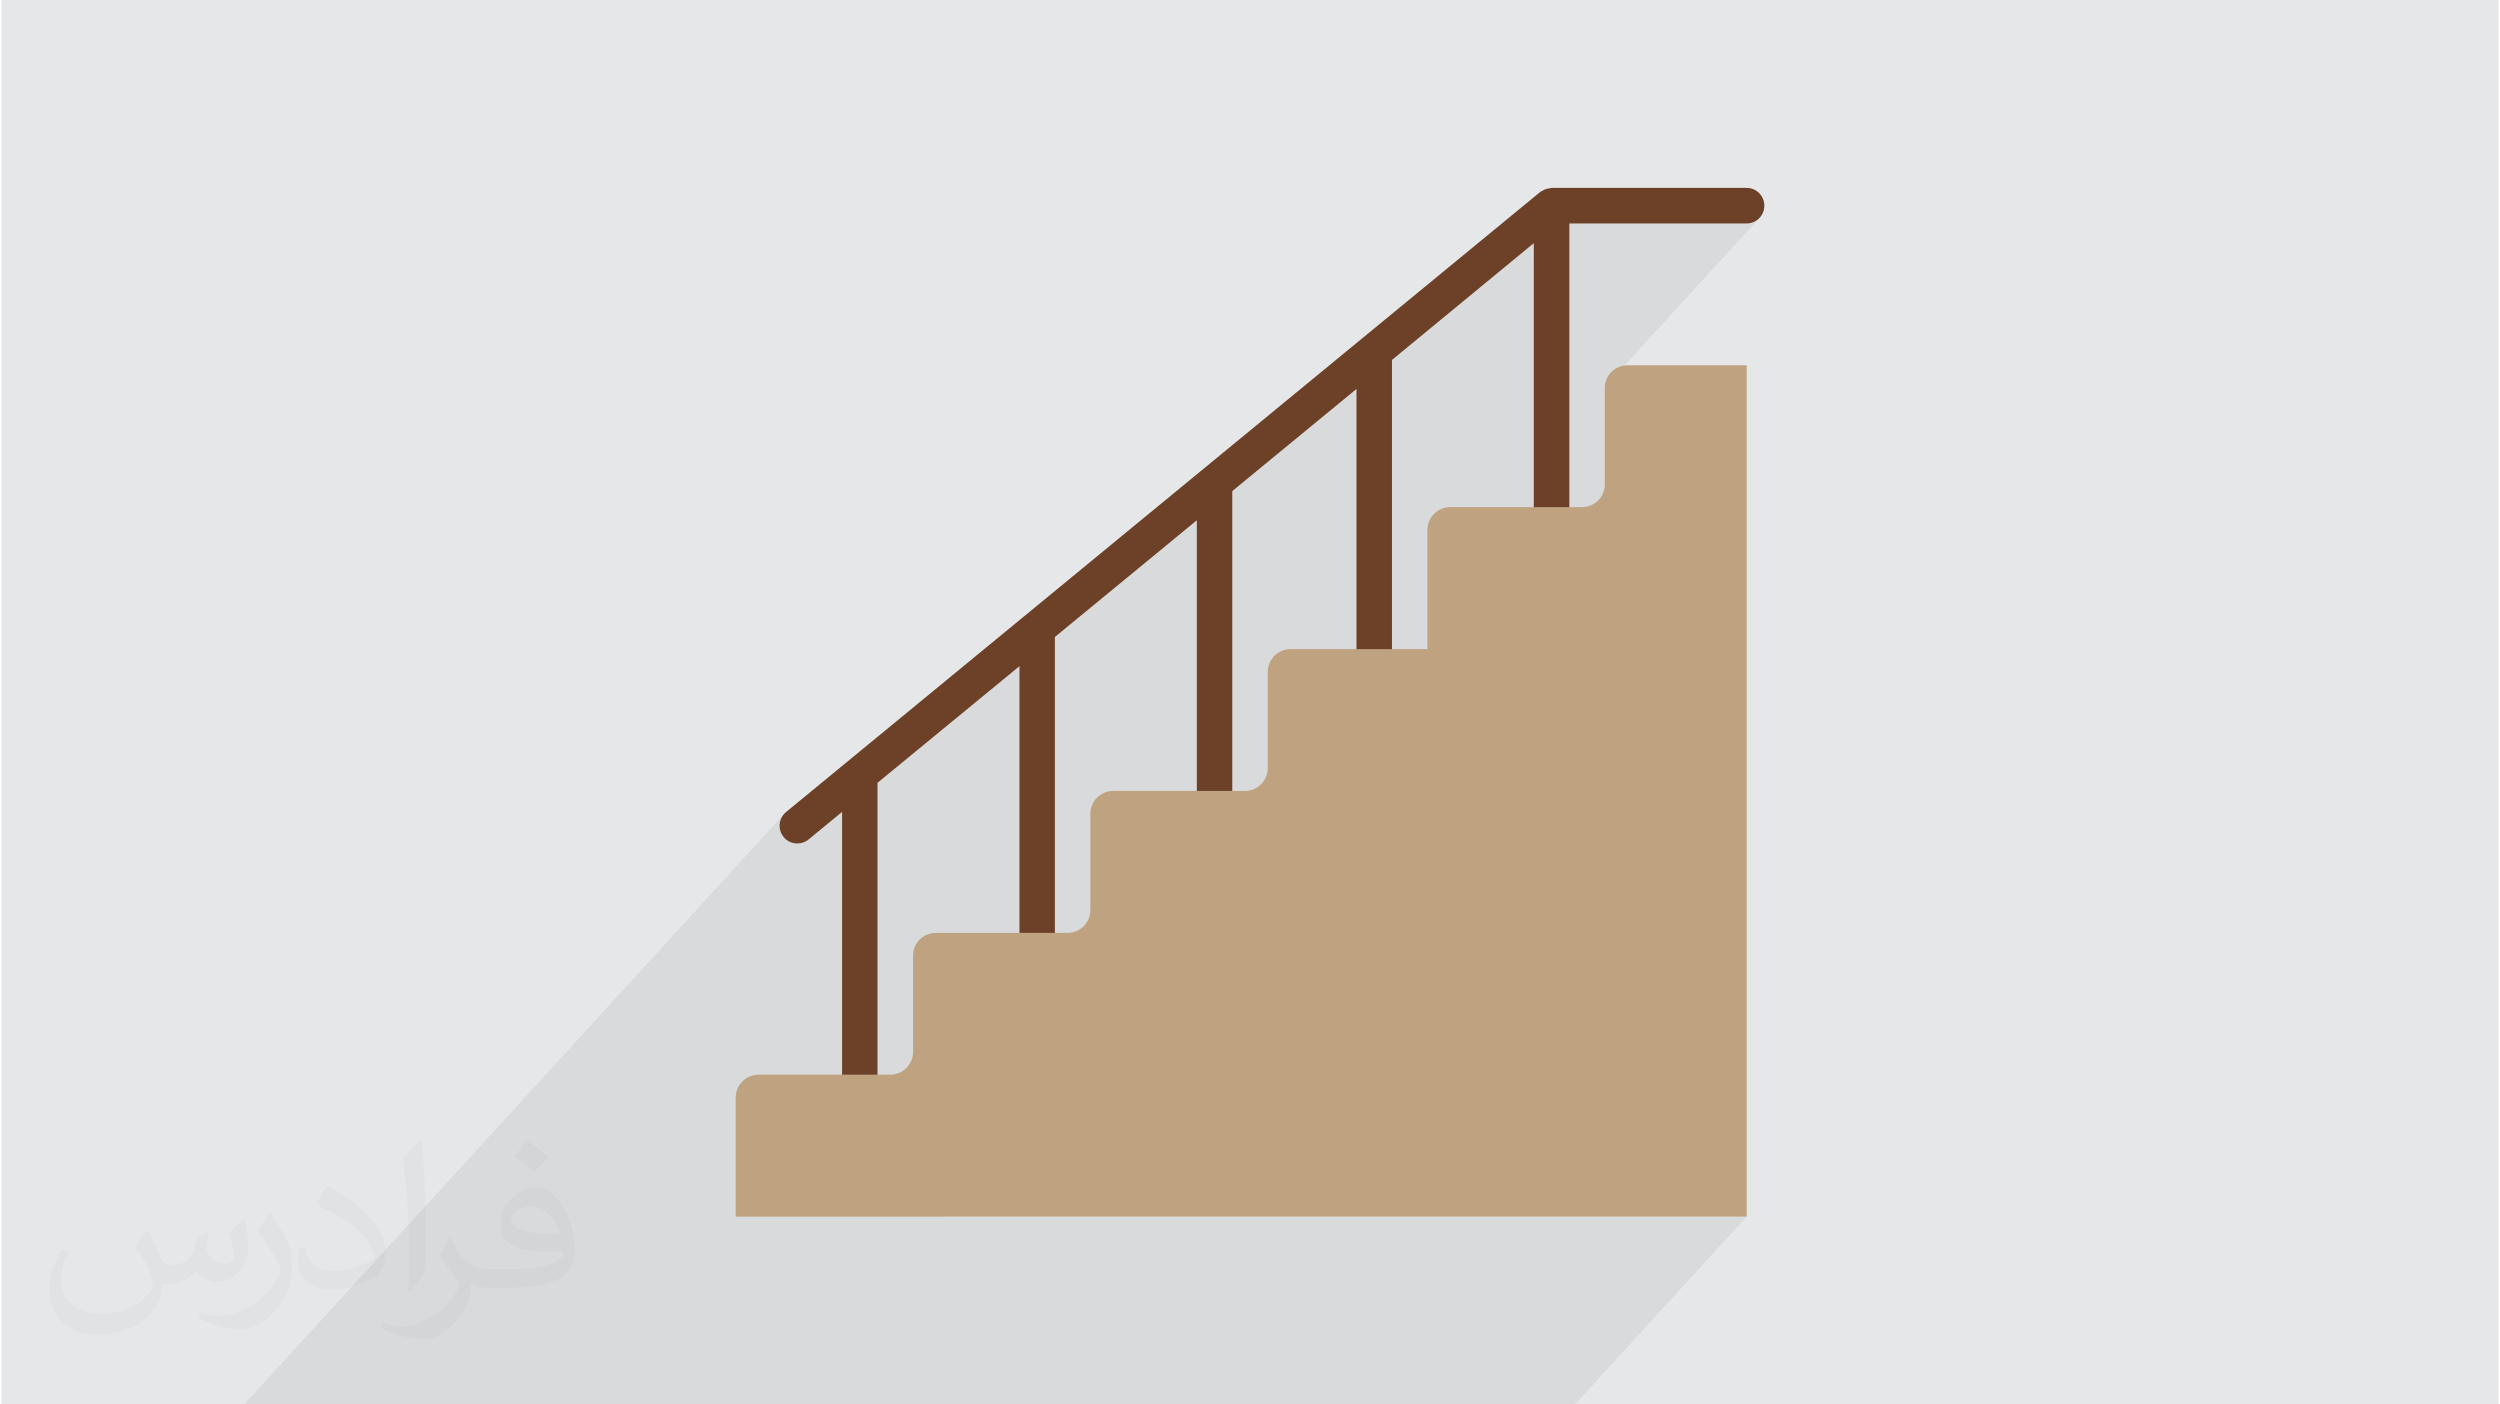 <?xml version="1.0" encoding="UTF-8"?>
<!DOCTYPE svg PUBLIC "-//W3C//DTD SVG 1.0//EN" "http://www.w3.org/TR/2001/REC-SVG-20010904/DTD/svg10.dtd">
<!-- Creator: CorelDRAW 2017 -->
<svg xmlns="http://www.w3.org/2000/svg" xml:space="preserve" width="356px" height="200px" version="1.0" shape-rendering="geometricPrecision" text-rendering="geometricPrecision" image-rendering="optimizeQuality" fill-rule="evenodd" clip-rule="evenodd"
viewBox="0 0 35600 20025"
 xmlns:xlink="http://www.w3.org/1999/xlink">
 <g id="Layer_x0020_1">
  <g id="_2084422077248">
   <polygon fill="#E6E7E8" points="0,0 35600,0 35600,20025 0,20025 "/>
   <path fill="#373435" fill-opacity="0.031" d="M2082 17547c68,103 112,202 155,312 32,64 49,183 199,183 44,0 107,-14 163,-45 63,-33 111,-83 136,-159l60 -202 146 -72 10 10c-20,76 -25,149 -25,206 0,169 146,233 262,233 68,0 129,-33 129,-95 0,-80 -34,-216 -78,-338 68,-68 136,-136 214,-191l12 6c34,144 53,286 53,381 0,93 -41,196 -75,264 -70,132 -194,237 -344,237 -114,0 -241,-57 -328,-163l-5 0c-82,102 -209,194 -412,194l-63 0c-10,134 -39,229 -83,314 -121,237 -480,404 -818,404 -470,0 -706,-272 -706,-633 0,-223 73,-431 185,-578l92 38c-70,134 -117,261 -117,385 0,338 275,499 592,499 294,0 658,-187 724,-404 -25,-237 -114,-349 -250,-565 41,-72 94,-144 160,-221l12 0 0 0zm5421 -1274c99,62 196,136 291,220 -53,75 -119,143 -201,203 -95,-77 -190,-143 -287,-213 66,-74 131,-146 197,-210l0 0zm51 926c-160,0 -291,105 -291,183 0,167 320,219 703,217 -48,-196 -216,-400 -412,-400zm-359 895c208,0 390,-6 529,-41 155,-40 286,-118 286,-172 0,-14 0,-31 -5,-45 -87,8 -187,8 -274,8 -282,0 -498,-64 -583,-222 -21,-44 -36,-93 -36,-149 0,-153 66,-303 182,-406 97,-85 204,-138 313,-138 197,0 354,158 464,408 60,136 101,293 101,491 0,132 -36,243 -118,326 -153,148 -435,204 -867,204l-196 0 0 0 -51 0c-107,0 -184,-19 -245,-66l-10 0c3,25 5,49 5,72 0,97 -32,221 -97,320 -192,286 -400,410 -580,410 -182,0 -405,-70 -606,-161l36 -70c65,27 155,45 279,45 325,0 752,-313 805,-618 -12,-25 -34,-58 -65,-93 -95,-113 -155,-208 -211,-307 48,-95 92,-171 133,-240l17 -2c139,283 265,446 546,446l44 0 0 0 204 0 0 0zm-1408 299c24,-130 26,-276 26,-413l0 -202c0,-377 -48,-926 -87,-1283 68,-74 163,-160 238,-218l22 6c51,450 63,971 63,1452 0,126 -5,249 -17,340 -7,114 -73,200 -214,332l-31 -14zm-1449 -596c7,177 94,317 398,317 189,0 349,-49 526,-134 32,-14 49,-33 49,-49 0,-111 -85,-258 -228,-392 -139,-126 -323,-237 -495,-311 -59,-25 -78,-52 -78,-77 0,-51 68,-158 124,-235l19 -2c197,103 417,256 580,427 148,157 240,316 240,489 0,128 -39,249 -102,361 -216,109 -446,192 -674,192 -277,0 -466,-130 -466,-436 0,-33 0,-84 12,-150l95 0 0 0zm-501 -503l172 278c63,103 122,215 122,392l0 227c0,183 -117,379 -306,573 -148,132 -279,188 -400,188 -180,0 -386,-56 -624,-159l27 -70c75,20 162,37 269,37 342,-2 692,-252 852,-557 19,-35 26,-68 26,-91 0,-35 -19,-74 -34,-109 -87,-165 -184,-315 -291,-454 56,-88 112,-173 173,-257l14 2 0 0z"/>
   <polygon fill="#373435" fill-opacity="0.078" points="9482,20025 9490,20025 9527,20025 9592,20025 9606,20025 9637,20025 9755,20025 9871,20025 9953,20025 10064,20025 10146,20025 10479,20025 10631,20025 10742,20025 10859,20025 10975,20025 22431,20025 24882,17346 13425,17346 22762,7135 22802,7087 22832,7032 22851,6971 22858,6905 22858,5534 22859,5518 25060,3112 25022,3142 24980,3166 24932,3181 24882,3186 22353,3186 21846,3740 21846,3467 19824,5132 19318,5685 19318,5546 17547,7002 17042,7554 17042,7418 15018,9082 14513,9634 14513,9498 12489,11161 11984,11713 11984,11576 11506,11969 11489,11982 11470,11994 11450,12004 11430,12012 11409,12018 11388,12023 11367,12026 11346,12026 11319,12025 11292,12021 11265,12013 11240,12003 11215,11990 11192,11974 11170,11956 11151,11934 11122,11891 11104,11845 11094,11798 11095,11749 11104,11702 11122,11656 11149,11615 3458,20025 3752,20025 4031,20025 4139,20025 4258,20025 4383,20025 4886,20025 5010,20025 5513,20025 5638,20025 6077,20025 6204,20025 6350,20025 6465,20025 6704,20025 6953,20025 7029,20025 7144,20025 7685,20025 7707,20025 7822,20025 8017,20025 8169,20025 8280,20025 8364,20025 8386,20025 8398,20025 8502,20025 8513,20025 8811,20025 8847,20025 8927,20025 8958,20025 9042,20025 9076,20025 9192,20025 9468,20025 "/>
   <g>
    <path fill="#6C4127" fill-rule="nonzero" d="M24882 2679l-2782 0c-12,0 -22,5 -33,7 -17,2 -35,5 -53,11 -16,6 -31,15 -45,23 -10,6 -22,9 -30,16l-10754 8842c-107,89 -123,248 -34,356 49,62 122,92 195,92 57,0 114,-18 160,-57l478 -393 0 3747c0,140 114,254 254,254 139,0 251,-114 251,-254l0 -4162 2024 -1663 0 3803c0,139 114,252 253,252 140,0 252,-113 252,-252l0 -4219 2024 -1664 0 3859c0,140 113,253 253,253 140,0 252,-113 252,-253l0 -4275 1771 -1456 0 3709c0,139 113,253 253,253 139,0 253,-114 253,-253l0 -4123 2022 -1665 0 3764c0,141 114,253 254,253 139,0 253,-112 253,-253l0 -4045 2529 0c139,0 251,-114 251,-253 0,-140 -112,-254 -251,-254z"/>
    <path fill="#BFA380" fill-rule="nonzero" d="M24882 5208l-1699 0c-180,0 -325,146 -325,326l0 1371c0,180 -146,326 -326,326l-1877 0c-180,0 -326,147 -326,326l0 1698 -1950 0c-180,0 -326,145 -326,325l0 1371c0,180 -146,326 -326,326l-1877 0c-180,0 -326,146 -326,326l0 1370c0,181 -145,328 -325,328l-1878 0c-180,0 -325,145 -325,326l0 1370c0,181 -146,326 -326,326l-1877 0c-180,0 -326,146 -326,326l0 1697 14415 0 0 -12138z"/>
   </g>
  </g>
 </g>
</svg>
